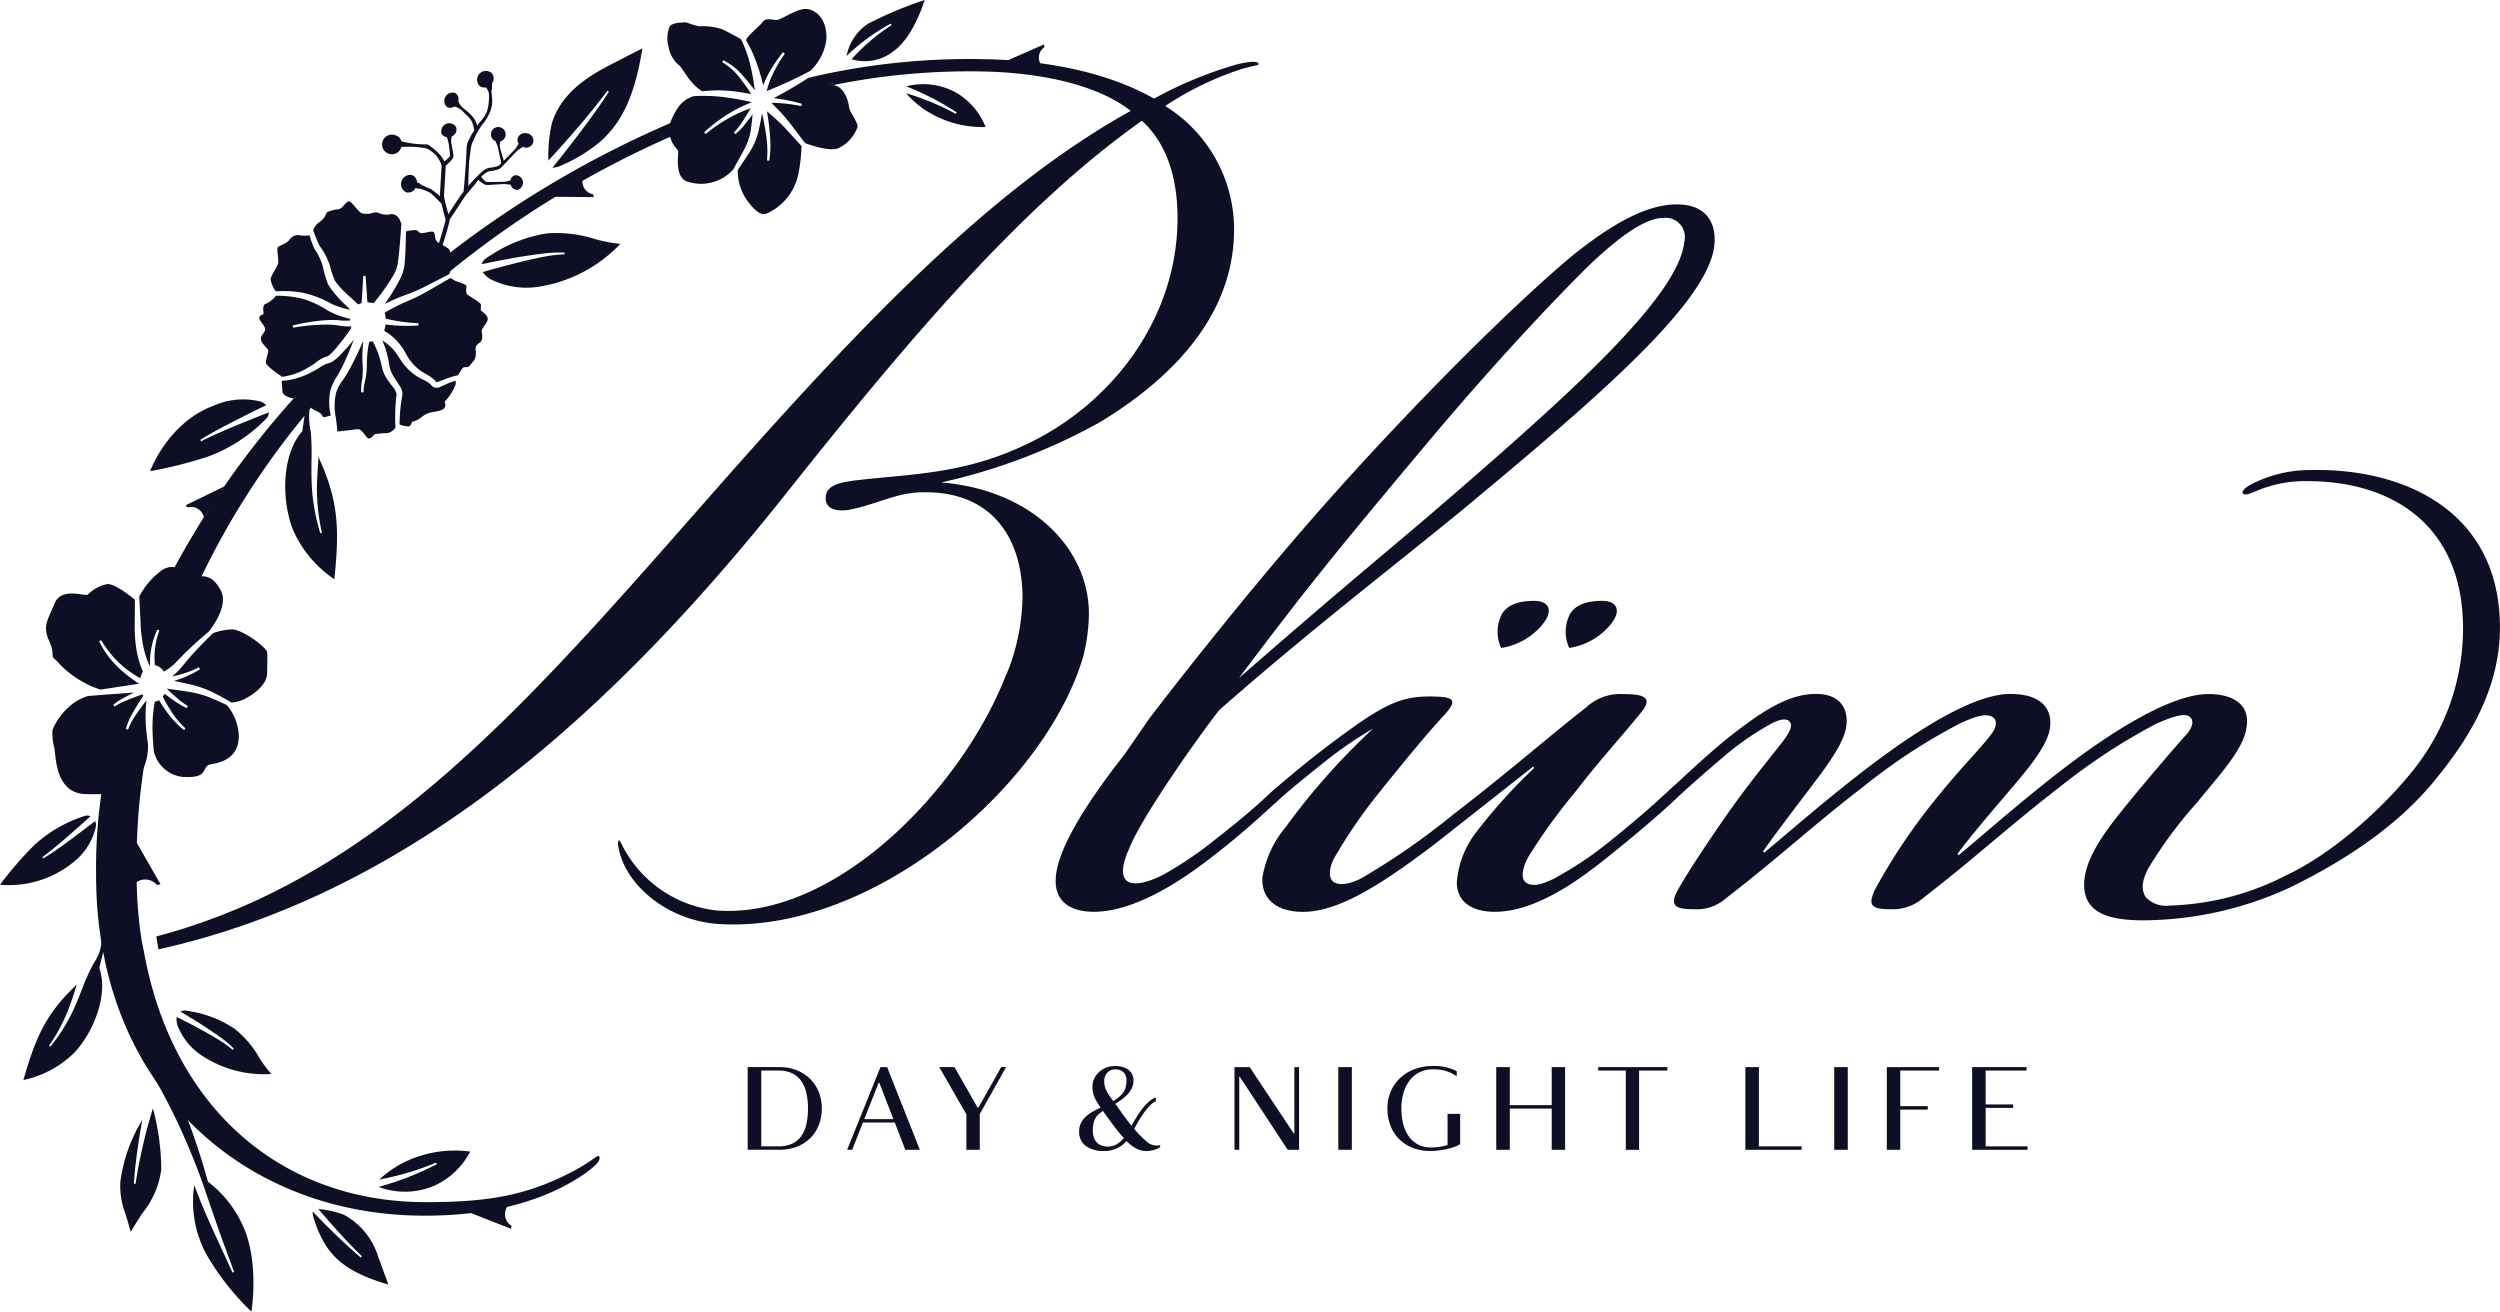 <svg xmlns="http://www.w3.org/2000/svg" width="240" height="125.915" viewBox="0 0 240 125.915"><defs><style>.a{fill:#0e0f24;}</style></defs><g transform="translate(-632.573 -368.217)"><path class="a" d="M639.476,584.067c-.88.646-1.791,1.313-2.74,1.891l-.091-.137c.888-.642,1.733-1.371,2.549-2.076l.325-.28,1.746-1.556a.786.786,0,0,0-.584-.019,12.93,12.93,0,0,0-4.826,2.8,34.6,34.6,0,0,0-3.281,3.794,9.8,9.8,0,0,0,7.141-2.241,6,6,0,0,0,2.053-3.291,1.009,1.009,0,0,0-.057-.577Z" transform="translate(0 -135.333)"/><path class="a" d="M1029.214,527.831a6.374,6.374,0,0,1-4.009,2.3,3.705,3.705,0,0,1-.086-2.9c.427-1.2,1.707-1.621,3.243-1.621,1.45,0,1.877.939.853,2.218" transform="translate(-248.524 -99.711)"/><path class="a" d="M1047.055,527.831a6.374,6.374,0,0,1-4.01,2.3,3.706,3.706,0,0,1-.086-2.9c.428-1.2,1.707-1.621,3.243-1.621,1.449,0,1.876.939.853,2.218" transform="translate(-259.827 -99.711)"/><path class="a" d="M918.07,471.125c3.425-4.488,8.976-11.456,14.054-17.362,8.5-9.921,19.96-21.614,26.81-27.283,2.716-2.126,6.378-4.724,9.8-4.724,3.071,0,3.9,2.126,3.543,4.252-.945,5.669-12.165,15.117-24.094,25.038-7.2,5.905-14.645,11.574-23.385,19.251-1.772,2.244-7.322,10.039-8.622,13.228-.354.827-1.063,2.48-.236,3.189.827.591,2.6-.118,3.661-.708a35.438,35.438,0,0,0,4.842-3.307c2.126-1.654,3.661-2.953,5.2-4.37.472-.472,1.417-1.3,1.772-.945.236.236-.118.708-.827,1.417a77.528,77.528,0,0,1-7.2,6.141c-2.362,1.772-6.732,4.724-10.629,4.724-2.362,0-3.78-1.063-3.662-3.189.118-2.835,3.071-7.441,6.614-11.929Zm29.054-21.377c11.456-9.921,21.85-19.251,22.322-24.448a1.841,1.841,0,0,0-2.008-2.244c-2.008,0-4.843,2.362-7.323,4.724-3.9,3.9-9.212,9.567-15.354,16.889-8.622,10.275-11.693,14.055-18.07,22.558,11.22-9.8,15-12.755,20.432-17.48" transform="translate(-175.173 -33.918)"/><path class="a" d="M967.84,556.866c-1.772,1.417-3.071,2.48-4.252,3.543-.945.827-1.417,1.181-1.772.945-.236-.236,0-.708,1.3-1.89a95.234,95.234,0,0,1,8.386-6.614c3.07-2.126,4.606-2.6,6.85-2.6,2.48,0,2.716.354,1.3,1.89-1.536,1.654-3.78,4.37-6.142,7.323a48.048,48.048,0,0,0-4.37,6.378c-.472.945-.472,1.772-.118,2.126.472.473,1.535.354,2.716-.236a68.464,68.464,0,0,0,8.858-6.141c5.669-4.37,8.976-7.323,12.755-10.275a4.809,4.809,0,0,1,3.425-1.3c2.008,0,3.189.236,1.772,1.89-2.126,2.6-3.9,4.488-6.26,7.559a54.313,54.313,0,0,0-4.37,6.023c-.708,1.181-.827,2.244-.355,2.6.591.473,1.536.236,2.717-.354a34.072,34.072,0,0,0,5.315-3.543c2.362-1.89,4.37-3.661,5.669-4.842.709-.709,1.417-1.181,1.654-.827.354.236-.591,1.181-.945,1.535-1.417,1.417-4.37,3.9-7.2,6.141-2.126,1.654-6.259,4.724-10.157,4.724-2.362,0-3.661-1.063-3.661-2.835a8.9,8.9,0,0,1,1.89-4.842,51.143,51.143,0,0,1,5.551-6.141l-.118-.118-9.449,7.441c-4.842,3.661-9.094,6.5-12.637,6.5-2.48,0-4.016-1.181-3.9-3.307a10.094,10.094,0,0,1,2.244-4.843,65.185,65.185,0,0,1,8.385-9.448,37.571,37.571,0,0,0-5.078,3.543" transform="translate(-208.526 -115.171)"/><path class="a" d="M1094.3,528.315c2.834-2.362,6.968-6.023,11.1-9.094s9.448-6.378,12.873-6.378c2.6,0,4.016,1.181,3.661,3.189-.236,2.126-2.834,4.843-4.724,7.2a41.425,41.425,0,0,0-4.724,6.378c-.709,1.417-.59,2.126-.236,2.716a2.63,2.63,0,0,0,2.244.827,26.052,26.052,0,0,0,11.338-2.953c4.488-2.126,9.33-6.5,12.283-10.275a21.8,21.8,0,0,0,4.606-13.346c0-10.275-7.2-14.173-14.882-14.173a11.973,11.973,0,0,0-4.96.944c-.591.236-1.063.472-1.3.236-.118-.236.237-.59.945-.945a12.282,12.282,0,0,1,5.433-1.3c9.212-.236,18.306,4.016,18.306,15.117,0,6.378-3.543,11.338-6.142,14.527-3.307,4.134-8.149,7.559-13.936,10.393a33.953,33.953,0,0,1-14.172,3.189c-3.307,0-5.669-.709-5.669-3.425,0-2.952,2.953-6.259,4.961-8.74,1.772-2.126,3.78-4.488,4.96-5.787.473-.591.709-1.3.118-1.654s-2.244.354-3.071.709a58.175,58.175,0,0,0-9.213,6.023c-5.2,4.016-8.031,6.732-13.228,10.747a4.442,4.442,0,0,1-3.071,1.063c-1.89,0-2.244-.354-1.535-1.89a57.873,57.873,0,0,1,6.26-9.212c2.008-2.48,4.134-4.606,4.961-5.787.472-.591.591-1.418-.118-1.654s-1.654.118-2.953.709a55.981,55.981,0,0,0-9.212,6.023c-5.2,4.016-8.031,6.732-13.228,10.747a4.261,4.261,0,0,1-3.071,1.063c-1.654,0-2.48-.236-1.536-1.89.827-1.535,3.426-5.433,5.2-7.913s3.425-4.488,4.724-6.141c.827-1.063,1.063-1.654.827-2.008-.354-.472-1.063-.236-1.771.118a26.962,26.962,0,0,0-4.607,3.189c-1.535,1.3-3.425,2.953-5.078,4.488-1.181,1.063-1.654,1.418-2.008,1.063-.236-.354.354-.945,1.772-2.244s4.016-3.78,6.142-5.433c3.189-2.481,5.551-3.9,8.031-3.9,2.244,0,2.952,1.3,2.952,2.6,0,1.417-.945,2.952-2.48,5.078-1.771,2.362-4.251,5.551-5.551,7.441l.118.118c2.834-2.362,6.732-5.787,10.865-8.858s9.331-6.378,12.756-6.378c2.953,0,4.133,1.417,3.78,3.425-.354,1.89-2.6,4.37-4.606,6.732s-3.189,3.779-4.252,5.2Z" transform="translate(-273.696 -77.998)"/><path class="a" d="M769.1,429.694a12.293,12.293,0,0,0-4.111-.391,13.693,13.693,0,0,0-4.959,1.822c-.257.159-.5.316-.74.467a1.29,1.29,0,0,0-.572.665c1.061-.219,2.119-.428,3.161-.611.911-.156,1.67-.272,2.386-.364a13.511,13.511,0,0,1,2.419-.136l0,.165a13.494,13.494,0,0,0-2.351.307c-.711.146-1.453.316-2.342.537-1.037.262-2.095.554-3.155.856a2.178,2.178,0,0,0,.729.682,7.65,7.65,0,0,0,4.535.746,13.742,13.742,0,0,0,7.942-4.132,13.816,13.816,0,0,1-2.937-.614" transform="translate(-79.915 -38.679)"/><path class="a" d="M680.733,475.075l-.437.182c-1.171.487-2.38.99-3.521,1.585l-.083-.143c1.1-.687,2.264-1.286,3.395-1.865l.434-.223c.8-.406,1.643-.821,2.5-1.238a1.177,1.177,0,0,0-.574-.364,7,7,0,0,0-4.5.422c-4.393,1.648-6.067,6.275-6.067,6.275a40.338,40.338,0,0,0,5.669-1.44,15.075,15.075,0,0,0,5.444-3.567.916.916,0,0,0,.287-.643c-.86.339-1.714.679-2.542,1.018" transform="translate(-24.897 -66.256)"/><path class="a" d="M781.662,382.723c-1.555.857-4.192,2.394-5.1,5.349a13.845,13.845,0,0,0-.331,3.577c2.05-2.244,3.934-4.392,5.671-6.708l.135.094c-1.014,1.578-2.148,3.1-3.223,4.508-.7.917-1.443,1.854-2.2,2.8a3.083,3.083,0,0,0,1.071-.323,15.062,15.062,0,0,0,3.616-2.27c1.607-1.514,3.107-3.56,3.953-8.878,0,0-2.944,1.5-3.6,1.855" transform="translate(-91.011 -8.014)"/><path class="a" d="M686.545,637.086a9.658,9.658,0,0,0-2.169-2.422,10.779,10.779,0,0,0-3.841-1.595c-.234-.045-.461-.087-.678-.125a1.026,1.026,0,0,0-.676.074c.7.424,1.409.842,2.088,1.279.612.4,1.113.736,1.574,1.065a10.594,10.594,0,0,1,1.474,1.215l-.114.118a10.637,10.637,0,0,0-1.528-1.08c-.475-.287-.994-.585-1.634-.936-.717-.39-1.468-.763-2.211-1.139a1.748,1.748,0,0,0,.06.763,6.019,6.019,0,0,0,2.225,2.854,10.817,10.817,0,0,0,6.8,1.853,10.9,10.9,0,0,1-1.371-1.924" transform="translate(-29.292 -167.691)"/><path class="a" d="M682.959,498.608a1.24,1.24,0,0,0-1.565-.98l-.185-.213,3.735-1.82Z" transform="translate(-30.812 -80.694)"/><path class="a" d="M779.88,414.806a1.241,1.241,0,0,0,.965,1.574l.07.273-4.155-.034Z" transform="translate(-91.343 -29.514)"/><path class="a" d="M759.108,684.1a1.306,1.306,0,0,0,.354,1.91l-.034.295-4.069-1.6Z" transform="translate(-77.786 -200.117)"/><path class="a" d="M747.212,392.779a.735.735,0,0,0-.92.471.635.635,0,0,0,.1.511c-.093.133-.17.282-.263.416-.138.167-.288.321-.44.474l-.732.745c-.037-.11-.053-.227-.1-.334l-.162-.571a2.711,2.711,0,0,1-.119-.579c.014-.127.023-.254.044-.375a.686.686,0,0,0,.322-.178.706.706,0,1,0-.763.168c.058.149.109.29.176.426a4.812,4.812,0,0,1,.129.588l.126.587a2.657,2.657,0,0,1,.095.525l-.15.152a.539.539,0,0,1-.219.131,3.537,3.537,0,0,1-.6.122,1.306,1.306,0,0,0-.671.237,4.027,4.027,0,0,0-.5.456,11.51,11.51,0,0,0-1.01,1.071c.006-.711.037-1.421.069-2.129.032-.452.1-.9.162-1.346a2.587,2.587,0,0,1,.118-.589l.283-.622a7.9,7.9,0,0,1,.668-1.148,4.861,4.861,0,0,0,.746-1.178,2.9,2.9,0,0,0,.242-1.388l-.068-.7a2.282,2.282,0,0,0,.054-.741.782.782,0,0,0-.052-1.012.845.845,0,0,0-1.17,1.211.734.734,0,0,0,.649.178,4.233,4.233,0,0,1,.241.405,2.566,2.566,0,0,1,.04.659,4.537,4.537,0,0,1-.2,1.28,3.972,3.972,0,0,1-.753,1.079c-.064.081-.107.177-.168.261a3.259,3.259,0,0,0-.159-.431,2.209,2.209,0,0,0-.544-.708c-.388-.415-.931-.625-1.123-1.27a.671.671,0,0,0-.278-.733.8.8,0,0,0-.791,1.355.641.641,0,0,0,.675-.055c.609.1.908.577,1.3.923a1.681,1.681,0,0,1,.442.626,3.068,3.068,0,0,1,.183.754c-.093.152-.206.292-.288.449l-.306.606a2.21,2.21,0,0,0-.14.741l-.064,1.369c-.082.907-.124,1.814-.23,2.72h.005c-.087.108-.172.208-.261.32-.416.6-.8,1.206-1.191,1.817-.144-.494-.281-1-.385-1.5a1.116,1.116,0,0,1-.034-.356l.024-.408.047-.815.092-1.559c.172-.162.341-.323.5-.5.074-.114.216-.172.24-.442a3.233,3.233,0,0,0-.051-.414l-.145-.773a1.213,1.213,0,0,1,.05-.7.71.71,0,0,0,.395-.9.772.772,0,0,0-1.393.629.63.63,0,0,0,.51.346,3.956,3.956,0,0,1,.182.659l.1.775a3.014,3.014,0,0,1,.025.365c.024,0-.083.123-.166.2-.116.115-.247.224-.375.335a3.584,3.584,0,0,0-.587-.819c-.161-.152-.311-.289-.475-.423a4.576,4.576,0,0,0-.539-.384l-.006,0-.03-.012H737.6a9.855,9.855,0,0,1-1.249-.062,8.707,8.707,0,0,1-1.231-.24.719.719,0,0,0-.491-.542.943.943,0,1,0,.5,1.1,8.578,8.578,0,0,1,2.4.133,1.785,1.785,0,0,1,.47.273,2.612,2.612,0,0,1,.441.384,2.679,2.679,0,0,1,.554.993h0l-.091,1.55-.048.816-.024.408a1.5,1.5,0,0,0,0,.162l-.18-.149a7.272,7.272,0,0,0-.679-.523l-.764-.339c-.131-.039-.229-.165-.35-.228-.074-.032-.148-.052-.223-.077a.764.764,0,0,0-.494-.715.88.88,0,0,0-.551,1.655.786.786,0,0,0,.91-.424c.054.022.107.041.162.061a2.323,2.323,0,0,1,.412.07,5.525,5.525,0,0,1,.741.3,3.575,3.575,0,0,1,.593.5l.57.579h0c.094.4.19.8.3,1.19l.1.331c-.011.074-.046.232-.077.353l-.216.78c-.311,1.032-.63,2.095-1.014,3.075-.154.3-.322.594-.5.889l.358.181c.174-.294.343-.594.5-.906.412-1.047.715-2.075,1.034-3.128l.219-.794a3.183,3.183,0,0,0,.089-.443l1.387-2.106a3.178,3.178,0,0,1,.38-.491l.418-.5c.211-.225.39-.478.583-.716a2.147,2.147,0,0,0,.692.494c.355.015.586-.025.884-.036l.848-.052a5.179,5.179,0,0,1,.666.074.638.638,0,0,0,.662.489.721.721,0,0,0-.2-1.412.62.62,0,0,0-.5.515,4.554,4.554,0,0,1-.638.121l-.844.013c-.264,0-.6.015-.805.007a1.6,1.6,0,0,1-.51-.509,3.064,3.064,0,0,1,.446-.369,1.224,1.224,0,0,1,.537-.182,3.321,3.321,0,0,0,.659-.159.852.852,0,0,0,.321-.215l.221-.235.891-.938c.148-.157.3-.313.459-.456.148-.111.32-.2.461-.319a.766.766,0,0,0,.081.036.686.686,0,1,0,.33-1.32" transform="translate(-64.025 -11.752)"/><path class="a" d="M667.214,658.56c-.342,1.068-.634,2.154-.88,3.191-.274,1.184-.581,2.591-.788,4.046l-.164-.017c.092-1.472.29-2.91.47-4.123.111-.712.221-1.367.342-2a15.077,15.077,0,0,0-2.108,5.93,7.212,7.212,0,0,0,.415,2.885c.1.255.583,1.934.583,1.934s.848-1.432,1.18-1.874a8.3,8.3,0,0,0,1.75-4.137,23.457,23.457,0,0,0-.8-5.836" transform="translate(-19.956 -183.934)"/><path class="a" d="M679.356,659.841a10.938,10.938,0,0,0-3.32-4.148,67.023,67.023,0,0,0-2.134-6.471q-.625-1.6-1.343-3.177c-.484-1.052-.979-2.073-1.572-3.115l-1.315.842c.6.894,1.182,1.882,1.724,2.859s1.06,1.987,1.549,3a66.425,66.425,0,0,1,2.607,6.265s1.369,4.051,2.1,6.022c.3.8.6,1.624.892,2.439l-.152.062c-.357-.8-.729-1.6-1.091-2.385-.9-1.943-1.813-3.942-2.575-6.009a10.574,10.574,0,0,0,1.343,6.954,24.711,24.711,0,0,0,4.139,5.181s.809-4.758-.851-8.323" transform="translate(-23.502 -174.033)"/><path class="a" d="M646.525,615.076l-.322-.4a3.92,3.92,0,0,1-.7,2.051,19.4,19.4,0,0,0-1.172,2.573c-.177.457-.361.93-.561,1.389a16.942,16.942,0,0,1-2.474,4.132l-.131-.1a16.72,16.72,0,0,0,2.13-4.218c.162-.458.309-.937.452-1.4.026-.085.054-.172.081-.258-.093.095-.181.188-.282.286-2.813,2.735-3.728,5.024-4.847,8.9a9.89,9.89,0,0,0,4.879-2.614c1.961-2.087,3.287-5.714,2.408-8.145Z" transform="translate(-3.881 -156.131)"/><path class="a" d="M662.719,563.039a59.64,59.64,0,0,0-1.083,12.118,41.079,41.079,0,0,0,.472,6.732l.237,1.181c2.716,14.881,13.109,23.975,27.046,23.975,5.905,0,9.921-.59,14.764-3.307,1.417-.827,1.771-1.3,1.89-1.063.118.354-.118.708-1.417,1.653-4.134,2.834-9.449,4.016-15.354,4.016-15.118,0-27.518-9.33-30.707-24.566l-.236-1.181a40.387,40.387,0,0,1-.591-6.969,49.948,49.948,0,0,1,.5-7.753Z" transform="translate(-15.942 -123.421)"/><path class="a" d="M733.745,670.964a10.811,10.811,0,0,0-1.931,1.42,27.231,27.231,0,0,0,5.45-1.62l.073.148a28.349,28.349,0,0,1-5.592,2.181,7.171,7.171,0,0,0,5.429-.151,7.3,7.3,0,0,0,3.365-3.239,11.074,11.074,0,0,0-6.794,1.26" transform="translate(-62.826 -190.933)"/><path class="a" d="M874.813,391.145a6.516,6.516,0,0,0-4.886-.654,26.13,26.13,0,0,1,4.846,2.5l-.088.139a24.754,24.754,0,0,0-4.766-1.977,9.829,9.829,0,0,0,1.6,1.457,10.073,10.073,0,0,0,6.029,1.784,6.645,6.645,0,0,0-2.738-3.25" transform="translate(-150.36 -13.984)"/><path class="a" d="M720.762,689.479a6.864,6.864,0,0,0-3.3-4.031,9.467,9.467,0,0,0-2.44-.544c1.384,1.623,2.718,3.123,4.18,4.534l-.111.122c-1.608-1.364-3.08-2.828-4.619-4.418a2.3,2.3,0,0,0,.134.746,10.6,10.6,0,0,0,1.271,2.727c.918,1.256,2.218,2.484,5.864,3.541,0,0-.789-2.19-.984-2.678" transform="translate(-51.886 -200.623)"/><path class="a" d="M856.4,370.492a4.778,4.778,0,0,0-2.066,3.1,19.592,19.592,0,0,1,4.238-3.11l.082.143a19.12,19.12,0,0,0-3.841,3.278,4.425,4.425,0,0,0,4.041-.785c1.918-1.343,2.975-4.9,2.975-4.9a36.578,36.578,0,0,0-5.431,2.275" transform="translate(-140.488 0)"/><path class="a" d="M899.433,381.894a1.207,1.207,0,0,1,.258-1.777l-.041-.272-3.7,1.624Z" transform="translate(-166.849 -7.366)"/><path class="a" d="M667.66,592.331a1.492,1.492,0,0,1,2.219.085l.328-.087-2.482-4.339Z" transform="translate(-22.228 -139.228)"/><g transform="translate(704.354 470.55)"><path class="a" d="M831.477,647.737a4.391,4.391,0,0,1,1.66.3,3.858,3.858,0,0,1,1.286.836,3.676,3.676,0,0,1,.83,1.259,4.182,4.182,0,0,1,.291,1.572,4.327,4.327,0,0,1-.28,1.572,3.62,3.62,0,0,1-.808,1.259,3.726,3.726,0,0,1-1.281.836,4.517,4.517,0,0,1-1.7.3h-3.046v-7.938Zm-1.748,7.608h1.649a3.067,3.067,0,0,0,1.325-.259,2.216,2.216,0,0,0,.88-.739,3.189,3.189,0,0,0,.484-1.152,6.931,6.931,0,0,0,.148-1.489,6.687,6.687,0,0,0-.154-1.489,3.2,3.2,0,0,0-.495-1.152,2.264,2.264,0,0,0-.88-.739,3,3,0,0,0-1.308-.259h-1.649Z" transform="translate(-828.431 -647.628)"/><path class="a" d="M859.045,653.059h-3.057l-1.034,2.616h-.484l3.2-7.938h.638l3.145,7.938h-1.4Zm-2.925-.33h2.793l-1.352-3.485h-.066Z" transform="translate(-844.927 -647.628)"/><path class="a" d="M881.2,655.675v-3.4l-2.606-4.541h1.462l2.221,3.892h.077l2.188-3.892h.473l-2.529,4.508v3.43Z" transform="translate(-860.208 -647.628)"/><path class="a" d="M921.638,655.6a1.946,1.946,0,0,1-.951-.258,3.689,3.689,0,0,1-.885-.7,2.9,2.9,0,0,1-.907.693,2.869,2.869,0,0,1-1.281.264,2.84,2.84,0,0,1-1.721-.473,1.682,1.682,0,0,1-.643-1.451,1.63,1.63,0,0,1,.2-.813,2.316,2.316,0,0,1,.5-.616,3.684,3.684,0,0,1,.665-.462q.363-.2.693-.352l-.033-.055a5.808,5.808,0,0,1-.533-.885,2.484,2.484,0,0,1-.214-1.083,1.774,1.774,0,0,1,.165-.753,1.975,1.975,0,0,1,.456-.627,2.222,2.222,0,0,1,.693-.429,2.384,2.384,0,0,1,.885-.159,2.512,2.512,0,0,1,.671.088,1.72,1.72,0,0,1,.555.258,1.226,1.226,0,0,1,.374.434,1.318,1.318,0,0,1,.137.616,1.666,1.666,0,0,1-.154.715,2.26,2.26,0,0,1-.407.6,4.108,4.108,0,0,1-.566.5q-.313.231-.621.418.341.472.742,1.033t.819,1.078q.253-.462.528-.907a8.062,8.062,0,0,1,.566-.808,4.726,4.726,0,0,1,.6-.627,2.1,2.1,0,0,1,.638-.385v.385a1.6,1.6,0,0,0-.511.348,5.11,5.11,0,0,0-.522.6,9.067,9.067,0,0,0-.528.784q-.264.436-.517.911l.033.033a11.8,11.8,0,0,0,1.111,1.133,1.482,1.482,0,0,0,.945.429,2.145,2.145,0,0,0,.225-.011,1.07,1.07,0,0,0,.181-.033v.176a1.468,1.468,0,0,1-.506.258A2.6,2.6,0,0,1,921.638,655.6ZM918,655.178a1.628,1.628,0,0,0,.863-.231,2.754,2.754,0,0,0,.676-.583q-.528-.594-1.05-1.292t-.951-1.314a3.456,3.456,0,0,0-.39.286,1.525,1.525,0,0,0-.313.368,1.747,1.747,0,0,0-.2.511,3.1,3.1,0,0,0-.072.715,1.928,1.928,0,0,0,.121.726,1.27,1.27,0,0,0,.324.478,1.2,1.2,0,0,0,.462.258A1.869,1.869,0,0,0,918,655.178Zm.517-4.376a5.339,5.339,0,0,0,.544-.375,2.123,2.123,0,0,0,.4-.414,1.622,1.622,0,0,0,.247-.513,2.447,2.447,0,0,0,.082-.673,1.023,1.023,0,0,0-.291-.789,1.08,1.08,0,0,0-.764-.27,1.021,1.021,0,0,0-.786.314,1.21,1.21,0,0,0-.291.855,1.914,1.914,0,0,0,.038.386,1.946,1.946,0,0,0,.132.4,3.522,3.522,0,0,0,.247.452q.154.243.385.552Z" transform="translate(-883.431 -647.438)"/><path class="a" d="M955.929,655.675v-7.938h1.462l4.233,6.377h.055v-6.377h.451v7.938h-1.089l-4.607-7.014h-.044v7.014Z" transform="translate(-909.202 -647.628)"/><path class="a" d="M984.436,655.675h-1.3v-7.938h1.3Z" transform="translate(-926.44 -647.628)"/><path class="a" d="M1002.529,655.172a5.465,5.465,0,0,1-.676.209,7.915,7.915,0,0,1-.825.154,6.513,6.513,0,0,1-.885.061,4.681,4.681,0,0,1-1.693-.291,3.656,3.656,0,0,1-2.144-2.116,4.494,4.494,0,0,1-.3-1.672,4.032,4.032,0,0,1,.335-1.671,3.87,3.87,0,0,1,.924-1.287,4.129,4.129,0,0,1,1.385-.83,4.95,4.95,0,0,1,1.71-.291,5.158,5.158,0,0,1,1.418.159,4.585,4.585,0,0,1,.88.346v.495a3.558,3.558,0,0,0-.907-.475,4.121,4.121,0,0,0-1.391-.2,2.826,2.826,0,0,0-1.264.276,2.673,2.673,0,0,0-.946.773,3.628,3.628,0,0,0-.594,1.187,5.227,5.227,0,0,0-.209,1.518,6.1,6.1,0,0,0,.17,1.48,3.466,3.466,0,0,0,.528,1.187,2.581,2.581,0,0,0,.89.79,2.622,2.622,0,0,0,1.259.287,5.52,5.52,0,0,0,.814-.061,5.343,5.343,0,0,0,.77-.172v-2.989h1.21v2.891A2.042,2.042,0,0,1,1002.529,655.172Z" transform="translate(-934.593 -647.438)"/><path class="a" d="M1029.83,651.718h-4.024v3.958h-1.3v-7.938h1.3v3.65h4.024v-3.65h1.286v7.938h-1.286Z" transform="translate(-952.647 -647.628)"/><path class="a" d="M1053.858,655.675v-7.608h-2.65v-.33h6.641v.33h-2.716v7.608Z" transform="translate(-969.561 -647.628)"/><path class="a" d="M1095.157,655.345v.33h-5.4v-7.938h1.3v7.608Z" transform="translate(-993.983 -647.628)"/><path class="a" d="M1114.335,655.675h-1.3v-7.938h1.3Z" transform="translate(-1008.731 -647.628)"/><path class="a" d="M1126.807,655.675v-7.938h5.014v.33H1128.1v3.419h2.639v.329H1128.1v3.859Z" transform="translate(-1017.454 -647.628)"/><path class="a" d="M1154.479,655.345v.33h-5.321v-7.938h5.222v.33h-3.925v3.254h2.639v.33h-2.639v3.694Z" transform="translate(-1031.613 -647.628)"/></g><path class="a" d="M691.4,473.511c-.047.056-.091.113-.137.169a6.81,6.81,0,0,0,.128,2.141,25.418,25.418,0,0,1,.066,2.73c-.006.547-.012,1.113,0,1.669a18.991,18.991,0,0,0,.844,5.322l.159-.044a18.663,18.663,0,0,1-.452-5.273c.02-.469.054-.951.086-1.416.014-.2.027-.409.04-.614.069.171.117.322.2.5,1.779,4.015,1.773,6.775,1.317,11.266a11.071,11.071,0,0,1-3.975-4.752c-1.166-2.987-1.027-7.307.9-9.465l.21-1.474a75.97,75.97,0,0,0-9.872,15.393l-1.632.172-.963-1.034a84.2,84.2,0,0,1,11.416-16.187l1.316.1Z" transform="translate(-28.979 -66.137)"/><path class="a" d="M645.585,528.507a9.549,9.549,0,0,0,4.264,2.835c1.349-.209,2.621-.4,3.719-.564a12.7,12.7,0,0,1-2.082-1.643,8.364,8.364,0,0,1-1.758-2.436l.2-.1a9.662,9.662,0,0,0,3.747,3.647,2.043,2.043,0,0,1,.251-.63,9.074,9.074,0,0,1-.554-1.747,13.625,13.625,0,0,1-.231-2.968l.018-2.192c-.532-.435-1.965-1.544-2.654-1.5a3.555,3.555,0,0,0-1.863,1.009c-.259.207-2.537-.75-3.184.828s-1.19,2.174-.543,3.6.026,1.424.673,1.863" transform="translate(-7.633 -96.921)"/><path class="a" d="M655.454,554.54c-.037-.253-.075-.5-.1-.759a13.952,13.952,0,0,1-.045-3.408c-.28.36-.57.744-.843,1.141l-.083.124a6.7,6.7,0,0,0-.841,1.541l-.21-.061a6.791,6.791,0,0,1,.731-1.657l.081-.146c.236-.411.5-.837.861-1.379a1.54,1.54,0,0,1-.084-.139c-.393.141-.808.292-1.213.455l-.254.106a5.594,5.594,0,0,0-1.191.611l-.139-.17a5.815,5.815,0,0,1,1.185-.761l.239-.128c.191-.1.384-.194.576-.287-1.367.1-2.873.209-4.427.332a4.735,4.735,0,0,0-1.925,1.133,6.157,6.157,0,0,0-1.475,2.1,4.905,4.905,0,0,0,.155,1.682c.181.724.026,4.425,3,4.5.609.016,1.094.016,1.518.007,0,0,4.626-.211,4.485-4.837" transform="translate(-8.677 -114.922)"/><path class="a" d="M678.893,536.272c-.19.232-.385.469-.6.715a6.231,6.231,0,0,1-.676.6,9.5,9.5,0,0,0,2.578-.872l.113.188a9.806,9.806,0,0,1-2.5,1.117c.488.1.975.2,1.455.314a9.977,9.977,0,0,1,2.391.839c.582.291,1.133.609,1.683.925a3.4,3.4,0,0,0,1.5-.476c1.371-.776,1.915-1.656,1.915-2.355s.052-1.527,0-1.993-2.329-2.174-3.364-2.2a5.892,5.892,0,0,0-1.822.361c-.054.052-.11.1-.163.154l-.048.046c-.553.54-1.083,1.085-1.577,1.622-.323.335-.595.666-.884,1.016" transform="translate(-28.534 -104.436)"/><path class="a" d="M675.329,557.077c2.873.207,1.707-1.035,2.873-1.216s2.613-.751,2.613-2.692a4.837,4.837,0,0,0-1.151-2.979c-.481-.229-.968-.453-1.462-.658a9.325,9.325,0,0,0-2.306-.632c-.695-.117-1.4-.208-2-.283.322.307.613.573.888.811l.089.075a6.8,6.8,0,0,0,1.052.778l-.1.2a7.036,7.036,0,0,1-1.177-.686l-.1-.065c-.3-.208-.595-.428-.857-.626a1.726,1.726,0,0,1-.178.286l.015.028c.234.435.478.884.753,1.3a8.272,8.272,0,0,0,1.414,1.706l-.139.171a8.658,8.658,0,0,1-1.584-1.658c-.278-.365-.528-.756-.77-1.135l-.052-.083a1.044,1.044,0,0,1-.4.149,13.59,13.59,0,0,0-.2,3.232c.021.507.058,1.013.1,1.514a3.223,3.223,0,0,0,2.679,2.462" transform="translate(-25.316 -114.285)"/><path class="a" d="M672.447,516.762a1.69,1.69,0,0,0-1.266.329,7.26,7.26,0,0,0-2.129,2.486l.126,2.486a12.962,12.962,0,0,0,.382,2.815,8.457,8.457,0,0,0,.49,1.345l.034-.013a7.577,7.577,0,0,1,.7-3.455l.2.09a7.2,7.2,0,0,0-.427,3.325,1.247,1.247,0,0,1,.851.623,5.872,5.872,0,0,0,.94-.67c.191-.186.392-.4.6-.611.325-.34.661-.691,1-.995.535-.5,1.113-1.01,1.714-1.515l.065-.053h0c.638-.82,1.845-2.644,1.143-3.969-.656-1.239-1.334-1.334-1.834-1.355a18.035,18.035,0,0,1-2.594-.863" transform="translate(-23.11 -94.097)"/><path class="a" d="M738.5,386.166a65.382,65.382,0,0,1,14.493-1.3c5.2.118,10.747,1.181,14.055,3.779-13.228,7.323-25.511,20.2-38.5,34.842C710.268,444.2,695.617,462.069,673.5,467.9l.208,1.241c24.506-5.445,43.933-23.132,60.629-44.234,11.929-15,22.44-27.282,33.779-35.314,2.48,2.244,3.425,5.669,3.425,9.33,0,9.8-6.5,18.07-14.764,21.85-5.787,2.717-10.629,2.717-15.826,3.307-2.126.236-3.189.59-3.189,1.772,0,1.063,1.181,1.3,2.362,1.063,2.48-.473,4.488-1.654,6.969-1.654,6.614-.118,9.566,4.37,9.566,10.157a20.538,20.538,0,0,1-1.3,6.732l-.354.827c-4.251,10.747-16.2,23.2-27.6,22.44a11.562,11.562,0,0,1-9.194-6.3c-.151-.3-.167-.345-.306-.448a.719.719,0,0,0-.045.585c.56,3.616,4.659,7.162,9.74,7.459,14.448.845,30.471-12.637,34.605-24.8l.236-.708a17.565,17.565,0,0,0,.591-4.252c0-6.378-5.551-11.929-14.173-12.637a56.349,56.349,0,0,0,15.235-5.787c7.2-4.37,12.991-10.511,12.874-18.779a13.971,13.971,0,0,0-6.614-11.574,29.915,29.915,0,0,1,7.322-3.543c1.181-.354,1.653-.354,1.653-.472,0-.236-.472-.354-2.008,0a38.094,38.094,0,0,0-8.031,3.307c-4.37-2.48-10.157-3.661-16.063-3.779a66.812,66.812,0,0,0-17.12,1.781l.876.517Z" transform="translate(-25.924 -9.784)"/><path class="a" d="M770.74,401.8a92.722,92.722,0,0,0-21.06,12.858l-.552-.806.5-.94a98.368,98.368,0,0,1,21.116-12.425l.5.329Z" transform="translate(-73.838 -20.444)"/><path class="a" d="M829.458,398.073c-.259-.232-.524-.455-.79-.679l-.032-.027c.134.764.228,1.494.284,2.227a10.286,10.286,0,0,1-.061,2.522l-.218-.031a10.216,10.216,0,0,0-.086-2.452c-.092-.67-.222-1.364-.387-2.067-.079.466-.166.943-.277,1.417a6.551,6.551,0,0,1-.838,2.171c-.223.368-.465.727-.7,1.074-.174.259-.347.517-.513.779a4.847,4.847,0,0,0,.9,2.926c.646.885,1.317,1.5,1.857,1.257a5.324,5.324,0,0,0,3.084-3.964,15.558,15.558,0,0,0,.276-2.526l-1.242-1.35a14.8,14.8,0,0,0-1.264-1.277" transform="translate(-122.437 -18.466)"/><path class="a" d="M828,373.6a13.285,13.285,0,0,1,.81,1.666,19.115,19.115,0,0,1,.81,2.641,9.551,9.551,0,0,1,.664-1.408,13.778,13.778,0,0,1,1.238-1.784l.175.133a13.62,13.62,0,0,0-1.088,1.824,8.611,8.611,0,0,0-.655,1.769,41.518,41.518,0,0,0,4.178-1.934,5.012,5.012,0,0,0,1.558-3.046c.072-2.074-1.145-2.922-2.058-2.9s-2.321,1.081-2.76,1.059-1-.239-1.3.187c-.273.381-1.37,1.224-1.613,1.734.013.022.03.043.043.065" transform="translate(-123.779 -1.482)"/><path class="a" d="M840.589,389.292c.062.016.133.031.187.047.931.267,1.275,1.574,1.315,2.049s.9,1.525.817,1.93a3.532,3.532,0,0,1-1.865,2.048c-.8.294-2.423-.228-3.166-.5l-1.065-1.4a16.188,16.188,0,0,0-1.23-1.5c-.306-.33-.626-.654-.935-.967a15.737,15.737,0,0,1,2.86.309l.055-.213a15.88,15.88,0,0,0-2.7-.547c1.089-.563,2.188-1.211,3.334-1.947,0,0,1.384.451,2.391.7" transform="translate(-128.014 -12.91)"/><path class="a" d="M808.488,378.151c.474.368.907,1.627,2.24,2.528.54-.049,1.069-.076,1.56-.085a14.606,14.606,0,0,1,2.647.268l.519.082a15.938,15.938,0,0,0-1.05-1.481,5.632,5.632,0,0,0-1.724-1.562l.092-.2a5.984,5.984,0,0,1,1.912,1.521A16.343,16.343,0,0,1,815.8,380.6l-.005-.041a20.168,20.168,0,0,0-.55-2.874,12.861,12.861,0,0,0-.611-1.676c-.052-.112-.118-.222-.174-.334-.491-.276-1.284-.714-1.8-.948a6.045,6.045,0,0,0-2.165-.286c-.564-.063-1.238-.416-1.487-.375s-1.116,0-1.385.409a3.028,3.028,0,0,0-.1,1.944,2.922,2.922,0,0,0,.959,1.731" transform="translate(-110.768 -3.704)"/><path class="a" d="M807.986,397.271c.011.035.015.069.027.1.387,1.089.74.95.75,1.391s-.351,2.627,1.085,2.856a4.108,4.108,0,0,0,4.236-1.267c.016-.029.028-.059.043-.088.15-.287.308-.569.465-.851.2-.361.409-.735.593-1.1a5.833,5.833,0,0,0,.592-2.029c.057-.389.1-.789.131-1.181-.207.283-.385.518-.56.738l-.151.186a5.506,5.506,0,0,1-.947.982l-.14-.17a5.29,5.29,0,0,0,.806-1.014l.134-.2c.212-.326.448-.708.678-1.1a12.977,12.977,0,0,0-2.058.921A15.152,15.152,0,0,0,811.4,397l-.144-.166a15.391,15.391,0,0,1,2.222-1.707,13.027,13.027,0,0,1,2.3-1.152c0-.016,0-.031.005-.047a25.166,25.166,0,0,0-3.2-.535,17.552,17.552,0,0,0-2.3-.037,2.776,2.776,0,0,0-1.464,1,6.794,6.794,0,0,0-.832,1.6,3.462,3.462,0,0,0-.006,1.314" transform="translate(-111.085 -15.913)"/><path class="a" d="M738.288,461.84a.793.793,0,0,1-.622.053.818.818,0,0,1-.307-.251.331.331,0,0,0-.077-.079,3.561,3.561,0,0,0-.7-.421,4.856,4.856,0,0,1-.781-.457,5.262,5.262,0,0,1-1.278-1.324c-.082-.119-.157-.236-.23-.348a4.809,4.809,0,0,0-.758-.977,4.689,4.689,0,0,0-.84-.643,8.47,8.47,0,0,1,.672,2.37,3.058,3.058,0,0,0,.535,1.272l.427.656c.026.047.047.085.071.124a1.29,1.29,0,0,1,.232.779,16.994,16.994,0,0,0-.277,2.866,2.386,2.386,0,0,0,.924.182c.161-.09.3-.449.3-.449.937-.215.958-.758,1.9-.909s1.123-.276,1.238-.493a.609.609,0,0,0-.039-.5,5.225,5.225,0,0,0,1.069-1.689,1.624,1.624,0,0,0-.019-.354c-.213.07-.425.143-.646.236Z" transform="translate(-63.426 -56.494)"/><path class="a" d="M715.225,425.247a6.1,6.1,0,0,1,1.079,2.264,10.205,10.205,0,0,0,.378,1.057,7.465,7.465,0,0,0,1.138,1.275c.175.171.349.326.526.484s.381.34.581.536l.073-.042a.9.9,0,0,1,.249-.091l.161-2.615h.219l.18,2.546a2.429,2.429,0,0,1,.594.078,21.347,21.347,0,0,0,1.872-2.642,3.305,3.305,0,0,0,.476-1.437c.076-.557.127-1.116.172-1.64.054-.643.1-1.28.143-1.889a3.858,3.858,0,0,0-.2-.494.863.863,0,0,0-1.016-.412,1.967,1.967,0,0,1-.983-.15c-.161-.126-.607-.016-.728.044a2.1,2.1,0,0,1-.833-.01c-.332-.05-.986-1.146-1.276-1.149s-.6.7-1.013.76a2.887,2.887,0,0,0-1.087.287c-.154.138-.042.432-.769.981a1.6,1.6,0,0,0-.567.729,12.5,12.5,0,0,0,.631,1.531" transform="translate(-51.961 -33.412)"/><path class="a" d="M722.467,466.061c.4-.016.788.9,1.027.892s.5-.353.58-.42a10.226,10.226,0,0,1,1.219-.1,1.2,1.2,0,0,0,.751-.522c0-.03,0-.062,0-.092l0-.134a17.987,17.987,0,0,1,.12-3.01,2.12,2.12,0,0,0-.468-.808c-.084-.11-.168-.22-.24-.328a3.653,3.653,0,0,1-.727-1.545,8.343,8.343,0,0,0-.865-2.376,2.709,2.709,0,0,1-.325.059,10.089,10.089,0,0,0-.232,2.173,7.093,7.093,0,0,1-.128,1.367c-.018.1-.04.2-.06.293a3.785,3.785,0,0,0-.126,1l-.219.019a4.03,4.03,0,0,1,.056-1.067c.014-.1.028-.2.04-.295a6.793,6.793,0,0,0,.031-1.3,10.62,10.62,0,0,1,.071-2.171l-.053-.016c-.383.867-.725,1.581-1.068,2.24a15.55,15.55,0,0,1-.806,1.376,4.09,4.09,0,0,0-.694,1.274,5.815,5.815,0,0,0-.017,2.425c.024.186.049.372.07.557.031.242.051.48.065.718.293.013,1.628-.194,2-.21" transform="translate(-55.516 -56.64)"/><path class="a" d="M737.562,442.212a15.548,15.548,0,0,1-2.183,1.087,19.846,19.846,0,0,0-2.123,1.083,2.356,2.356,0,0,1,.094.572,15.852,15.852,0,0,0,3.143.439l.005.219a16.373,16.373,0,0,1-3.159-.1,4.415,4.415,0,0,1-.126.606l0,.006a5.346,5.346,0,0,1,2.068,2.172c.062.107.122.212.183.31a4.6,4.6,0,0,0,1.056,1.212,3.8,3.8,0,0,0,.643.421,4.33,4.33,0,0,1,.819.552,1.551,1.551,0,0,1,.167.187c.021.028.039.052.053.066.051.022.086.012.226-.036l.8-.314a8.505,8.505,0,0,1,1.04-.3c.185-.239.375-.564.446-.67.107-.161.462-.091.568-.132s.331-.386.533-.587a1.457,1.457,0,0,0,.172-1.018c-.027-.347.059-.5.411-.742s.192-.889.174-1.128.594-.778.576-1.148-.5-.66-.606-.761-.022-.413-.048-.608-1.132-.8-1.313-.978-.061-.783-.061-.783c-.1-.265-1.066-.423-1.318-.656a.507.507,0,0,0-.261-.119l-.2.117c-.529.311-1.058.623-1.593.928Z" transform="translate(-63.755 -46.148)"/><path class="a" d="M703.959,435.2a10.065,10.065,0,0,1,2.568.13,9.7,9.7,0,0,1,2.735,1.045,7.281,7.281,0,0,0,1.844.588c-.141-.144-.288-.29-.438-.439a10.133,10.133,0,0,1-1.686-1.985,10.984,10.984,0,0,1-.423-1.347,5.262,5.262,0,0,0-.876-2.051l-.015-.024a12.705,12.705,0,0,1-.479-1.3,2.583,2.583,0,0,1-.8.021.991.991,0,0,0-1.09.373c-.271.4-1,.6-1.134.735s.043,1.066.033,1.451-.728,1.268-.737,1.673a3,3,0,0,0,.494,1.131" transform="translate(-44.91 -39.013)"/><path class="a" d="M705.863,452.093a5.414,5.414,0,0,1,.657-.427,2.534,2.534,0,0,1,.4-.158.4.4,0,0,0,.165-.073c.017-.013.039-.028.067-.046a3.926,3.926,0,0,0,.478-.462,23.049,23.049,0,0,0,1.655-2.144c-.012-.053-.021-.109-.03-.165a5.875,5.875,0,0,1-1.273-.1,8.1,8.1,0,0,0-1.407-.07,18.419,18.419,0,0,0-2.862.292l-.047-.215a18.75,18.75,0,0,1,2.887-.483,8.946,8.946,0,0,1,1.489-.021,5.2,5.2,0,0,0,1.134.026c0-.055,0-.11,0-.16a7.857,7.857,0,0,1-2.157-.8,8.974,8.974,0,0,0-2.524-1.152,10.106,10.106,0,0,0-2.433-.261,2.671,2.671,0,0,1-1.069.814c-.251.141-.122.757-.132.9s-.375.11-.414.376.523.746.57,1.086-.439.579-.407,1,.674.876.708,1.055-.218.825-.231,1.169,1.5,1.336,1.5,1.336,0,.031.007.051a6.362,6.362,0,0,0,2.67-.968,4.558,4.558,0,0,0,.61-.391" transform="translate(-42.992 -49.064)"/><path class="a" d="M707.5,462.851c-.491-.1-1-.321-1.048-.6-.044-.235-.069-.734-.089-1.1h.009a6.823,6.823,0,0,0,2.906-.864,5.217,5.217,0,0,0,.7-.395,4.587,4.587,0,0,1,.575-.329,1.9,1.9,0,0,1,.284-.1,1.249,1.249,0,0,0,.458-.2,4.464,4.464,0,0,0,.616-.523,19.937,19.937,0,0,0,1.379-1.544c-.312.812-.595,1.493-.884,2.123a13.717,13.717,0,0,1-.695,1.345,4.7,4.7,0,0,0-.693,1.488,5.592,5.592,0,0,0,.065,2.355.359.359,0,0,0-.166,0c-.1.047-.493.189-.6.079s.019-.242-.757-.605a2.032,2.032,0,0,1-.388-.243,3.918,3.918,0,0,0-1.667-.9" transform="translate(-46.748 -56.373)"/><path class="a" d="M739.692,432.391a1.593,1.593,0,0,1-.169.33l-.263.136c-.547.285-1.094.571-1.644.847l-.217.108a14.6,14.6,0,0,1-2.15.935,19.65,19.65,0,0,0-1.887.825,18.645,18.645,0,0,0,1.452-2.368,4.044,4.044,0,0,0,.472-1.715c.047-.581.068-1.168.084-1.673.014-.411.023-.815.031-1.211a4.565,4.565,0,0,1,.793-.127c.455-.021.379.324.745.3s.911-.233,1.1-.115.093.626.305.89,1.195.57,1.283.946a1.1,1.1,0,0,1,.017.15,5.685,5.685,0,0,1,.049,1.746" transform="translate(-63.851 -38.175)"/></g></svg>
